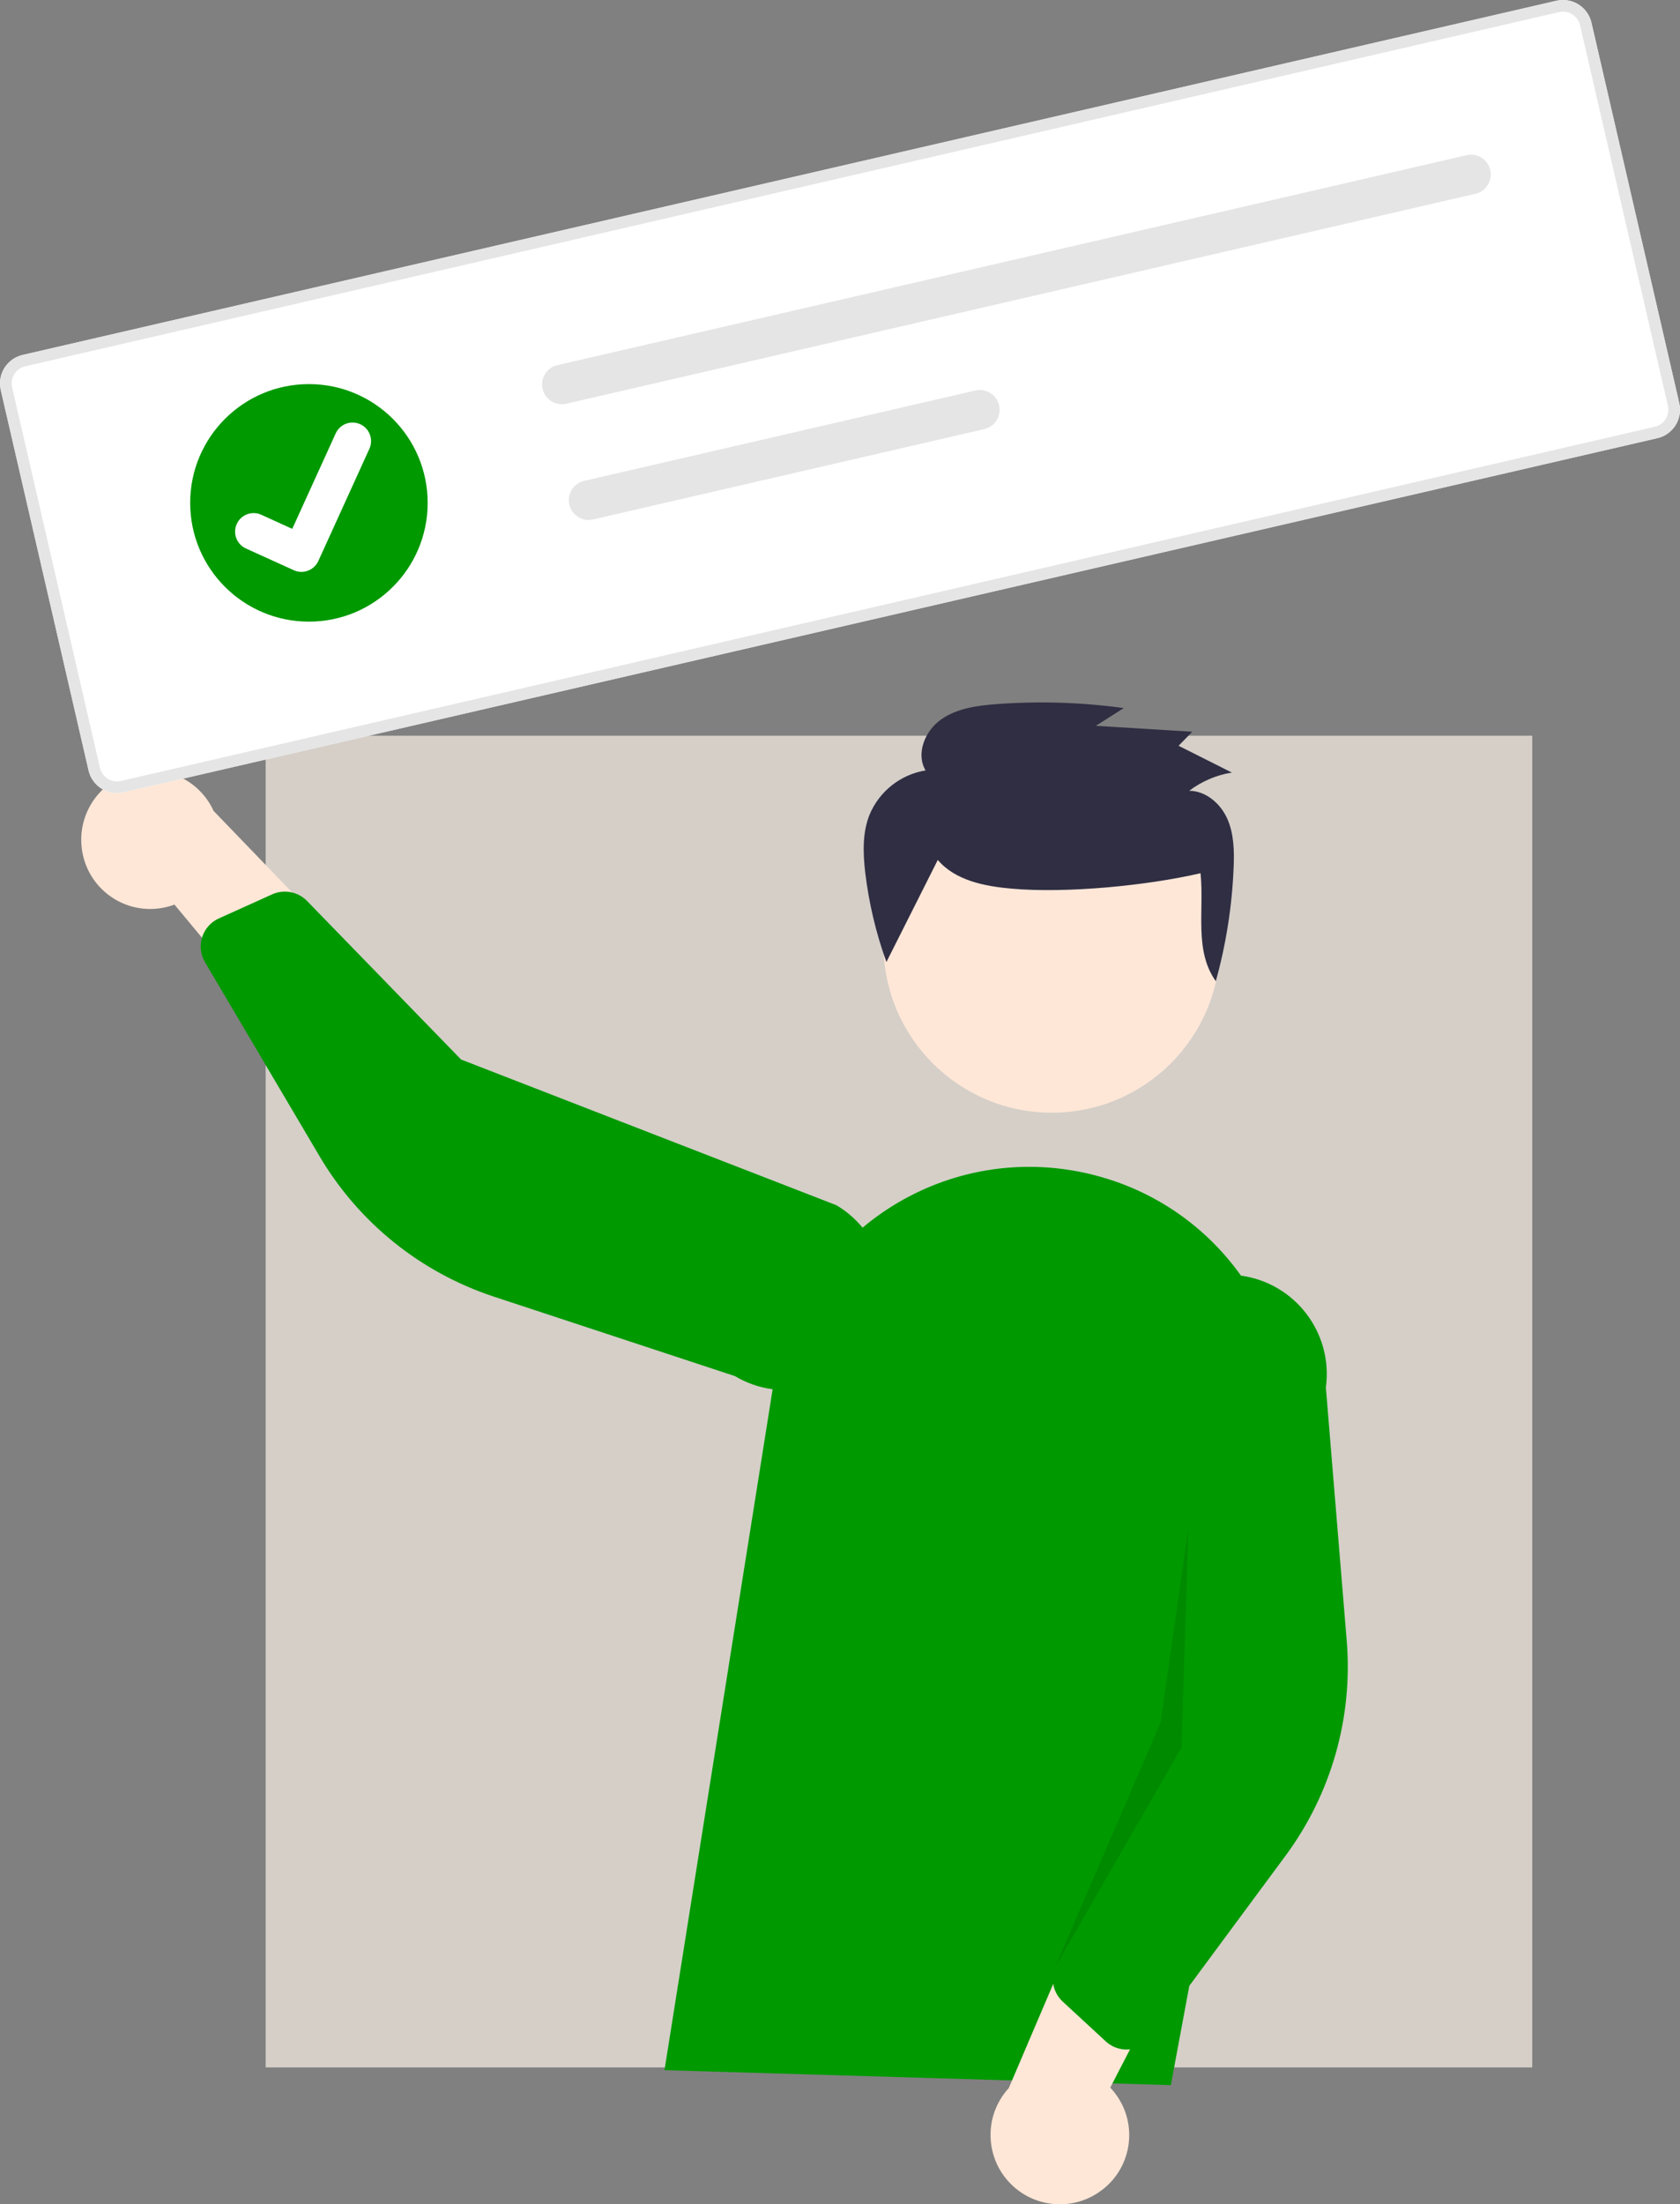 <?xml version="1.0" encoding="UTF-8"?><svg id="_レイヤー_2" xmlns="http://www.w3.org/2000/svg" viewBox="0 0 129.596 170"><rect x="0" y="0" width="129.596" height="170" fill="#808080" stroke="none"/><defs><style>.cls-1{fill:#090;}.cls-2{fill:#fff;}.cls-3{fill:#2f2e43;}.cls-4{fill:#e5e5e5;}.cls-5{fill:#ffe7d7;}.cls-6{fill:#d5cfc8;}.cls-7{isolation:isolate;opacity:.1;}</style></defs><g id="_レイヤー_1-2"><circle id="fb392c0f-c18b-4dca-9f8d-a13ba02e8cd8" class="cls-1" cx="69.099" cy="35.099" r="2.475"/><rect id="e8772b6c-5a9b-4fa1-81c9-662ac65893c6" class="cls-6" x="20.494" y="56.74" width="97.705" height="102.706"/><circle id="b9fa2d1d-eaff-4f39-9574-6fdb852a47dd" class="cls-5" cx="81.136" cy="72.829" r="12.985"/><path id="a3ede095-a03b-477f-a348-b0bb518c525f-201" class="cls-1" d="M51.259,159.658l8.386-52.791c1.734-10.917,11.99-18.361,22.907-16.627.835.133,1.661.318,2.473.555h0c9.883,2.859,15.973,12.763,14.064,22.872l-8.77,47.144-39.059-1.154Z"/><path id="a14f3686-8e71-4892-a260-94847064fbe5-202" class="cls-5" d="M84.721,169.103c2.45-1.618,3.125-4.916,1.507-7.366-.172-.261-.368-.507-.583-.733l8.668-16.786-9.762,1.042-6.735,15.781c-1.995,2.177-1.848,5.559.328,7.554,1.814,1.663,4.529,1.873,6.577.509h0Z"/><path id="aefe090c-eadc-4acf-b060-d0ae14889076-203" class="cls-1" d="M86.578,158.043c-.48-.068-.927-.28-1.283-.609l-3.317-3.065c-.734-.681-.964-1.748-.577-2.672l6.629-15.712-.941-31.045c.57-4.194,4.433-7.132,8.627-6.562,4.194.57,7.132,4.433,6.562,8.627,0,.002,0,.005,0,.007h0l1.608,19.515c.489,5.923-1.19,11.822-4.725,16.599l-10.337,13.975c-.402.543-1.016.89-1.689.954-.185.018-.372.013-.556-.013Z"/><path id="b24d83c7-6fd4-4d89-b0e2-e143511102b2-204" class="cls-5" d="M6.358,65.754c.535,2.887,3.308,4.794,6.196,4.26.308-.057.61-.141.903-.251l12.079,14.527,2.847-9.396-11.906-12.355c-1.228-2.686-4.401-3.867-7.086-2.639-2.236,1.022-3.487,3.438-3.031,5.854h0Z"/><path id="a479cb15-9c48-424e-90d4-4868fd6ffd90-205" class="cls-1" d="M15.82,71.776c.249-.415.619-.744,1.061-.944l4.116-1.859c.914-.41,1.986-.206,2.686.51l11.884,12.23,28.955,11.238c3.64,2.16,4.841,6.861,2.681,10.502-2.16,3.64-6.861,4.841-10.502,2.681-.003-.002-.006-.004-.009-.005h0l-18.597-6.129c-5.645-1.859-10.422-5.705-13.443-10.823l-8.838-14.967c-.343-.582-.423-1.283-.22-1.927.056-.177.133-.347.228-.506h-.001Z"/><path id="fbb91ec3-afe3-4815-be57-4aca5997223d-206" class="cls-7" d="M91.669,117.855l-.529,16.918-9.739,16.925,8.132-18.86,2.136-14.983Z"/><path id="b3c0f84b-28f9-45ec-afed-9c3bdf0aec76-207" class="cls-3" d="M72.342,66.32c1.339,1.585,3.606,2.032,5.697,2.216,4.246.372,10.421-.231,14.571-1.19.296,2.871-.511,5.966,1.179,8.327.793-2.859,1.254-5.8,1.374-8.764.051-1.269.031-2.586-.485-3.754s-1.643-2.158-2.941-2.168c.964-.731,2.093-1.214,3.288-1.406l-4.108-2.065,1.055-1.083-7.438-.455,2.154-1.369c-3.242-.445-6.522-.548-9.786-.308-1.516.112-3.1.325-4.328,1.203s-1.938,2.623-1.175,3.913c-1.941.319-3.578,1.618-4.33,3.435-.547,1.388-.497,2.93-.329,4.409.28,2.365.83,4.691,1.639,6.932"/><path id="a138b9cb-cdfc-4f68-9e32-04b91bb430b4-208" class="cls-2" d="M127.853,33.791L9.531,61.108c-1.21.278-2.416-.476-2.697-1.685L.058,30.072c-.278-1.21.476-2.416,1.685-2.697L120.066.058c1.21-.278,2.416.476,2.697,1.685l6.776,29.351c.278,1.21-.476,2.416-1.685,2.697Z"/><path id="ae469d8c-20b4-445b-a76f-3c35ff3d2f47-209" class="cls-4" d="M127.853,33.791L9.531,61.108c-1.21.278-2.416-.476-2.697-1.685L.058,30.072c-.278-1.21.476-2.416,1.685-2.697L120.066.058c1.21-.278,2.416.476,2.697,1.685l6.776,29.351c.278,1.21-.476,2.416-1.685,2.697ZM1.945,28.251c-.726.168-1.178.892-1.011,1.618l6.776,29.351c.168.726.892,1.178,1.618,1.011l118.323-27.317c.726-.168,1.178-.892,1.011-1.618l-6.776-29.351c-.168-.726-.892-1.178-1.618-1.011L1.945,28.251Z"/><path id="b1e356c5-36d3-4e1f-8361-52645d018384-210" class="cls-4" d="M43.002,28.16c-.822.188-1.336,1.006-1.148,1.828.188.822,1.006,1.336,1.828,1.148,0,0,.001,0,.002,0h.005S113.819,14.945,113.819,14.945c.821-.191,1.332-1.012,1.141-1.833-.191-.819-1.008-1.33-1.828-1.142L43.002,28.16Z"/><path id="f47b3ab2-4a63-40b6-b578-ee0e1882dc1b-211" class="cls-4" d="M45.063,37.086c-.822.188-1.336,1.006-1.148,1.828.188.822,1.006,1.336,1.828,1.148,0,0,.001,0,.002,0h.005s30.177-6.968,30.177-6.968c.822-.189,1.335-1.008,1.146-1.83-.189-.821-1.007-1.334-1.828-1.147h-.005s-30.177,6.968-30.177,6.968Z"/><g id="ebccd953-b296-4a3a-b6cb-ab9b47d83c6a"><circle id="f502afc0-c552-46f8-b839-9472032a2f9d" class="cls-1" cx="23.83" cy="38.783" r="9.16"/><path id="e70683fc-6315-4eed-926a-207d48de8bbe-212" class="cls-2" d="M23.573,44.068c-.3.07-.614.04-.896-.085l-.018-.008-3.686-1.673c-.719-.327-1.036-1.174-.709-1.893.327-.719,1.174-1.036,1.893-.709l2.388,1.087,3.351-7.363c.327-.718,1.173-1.035,1.891-.708h0l-.02.048.021-.048c.717.328,1.034,1.174.708,1.892l-3.941,8.661c-.185.404-.548.7-.982.798h-.001Z"/></g></g></svg>